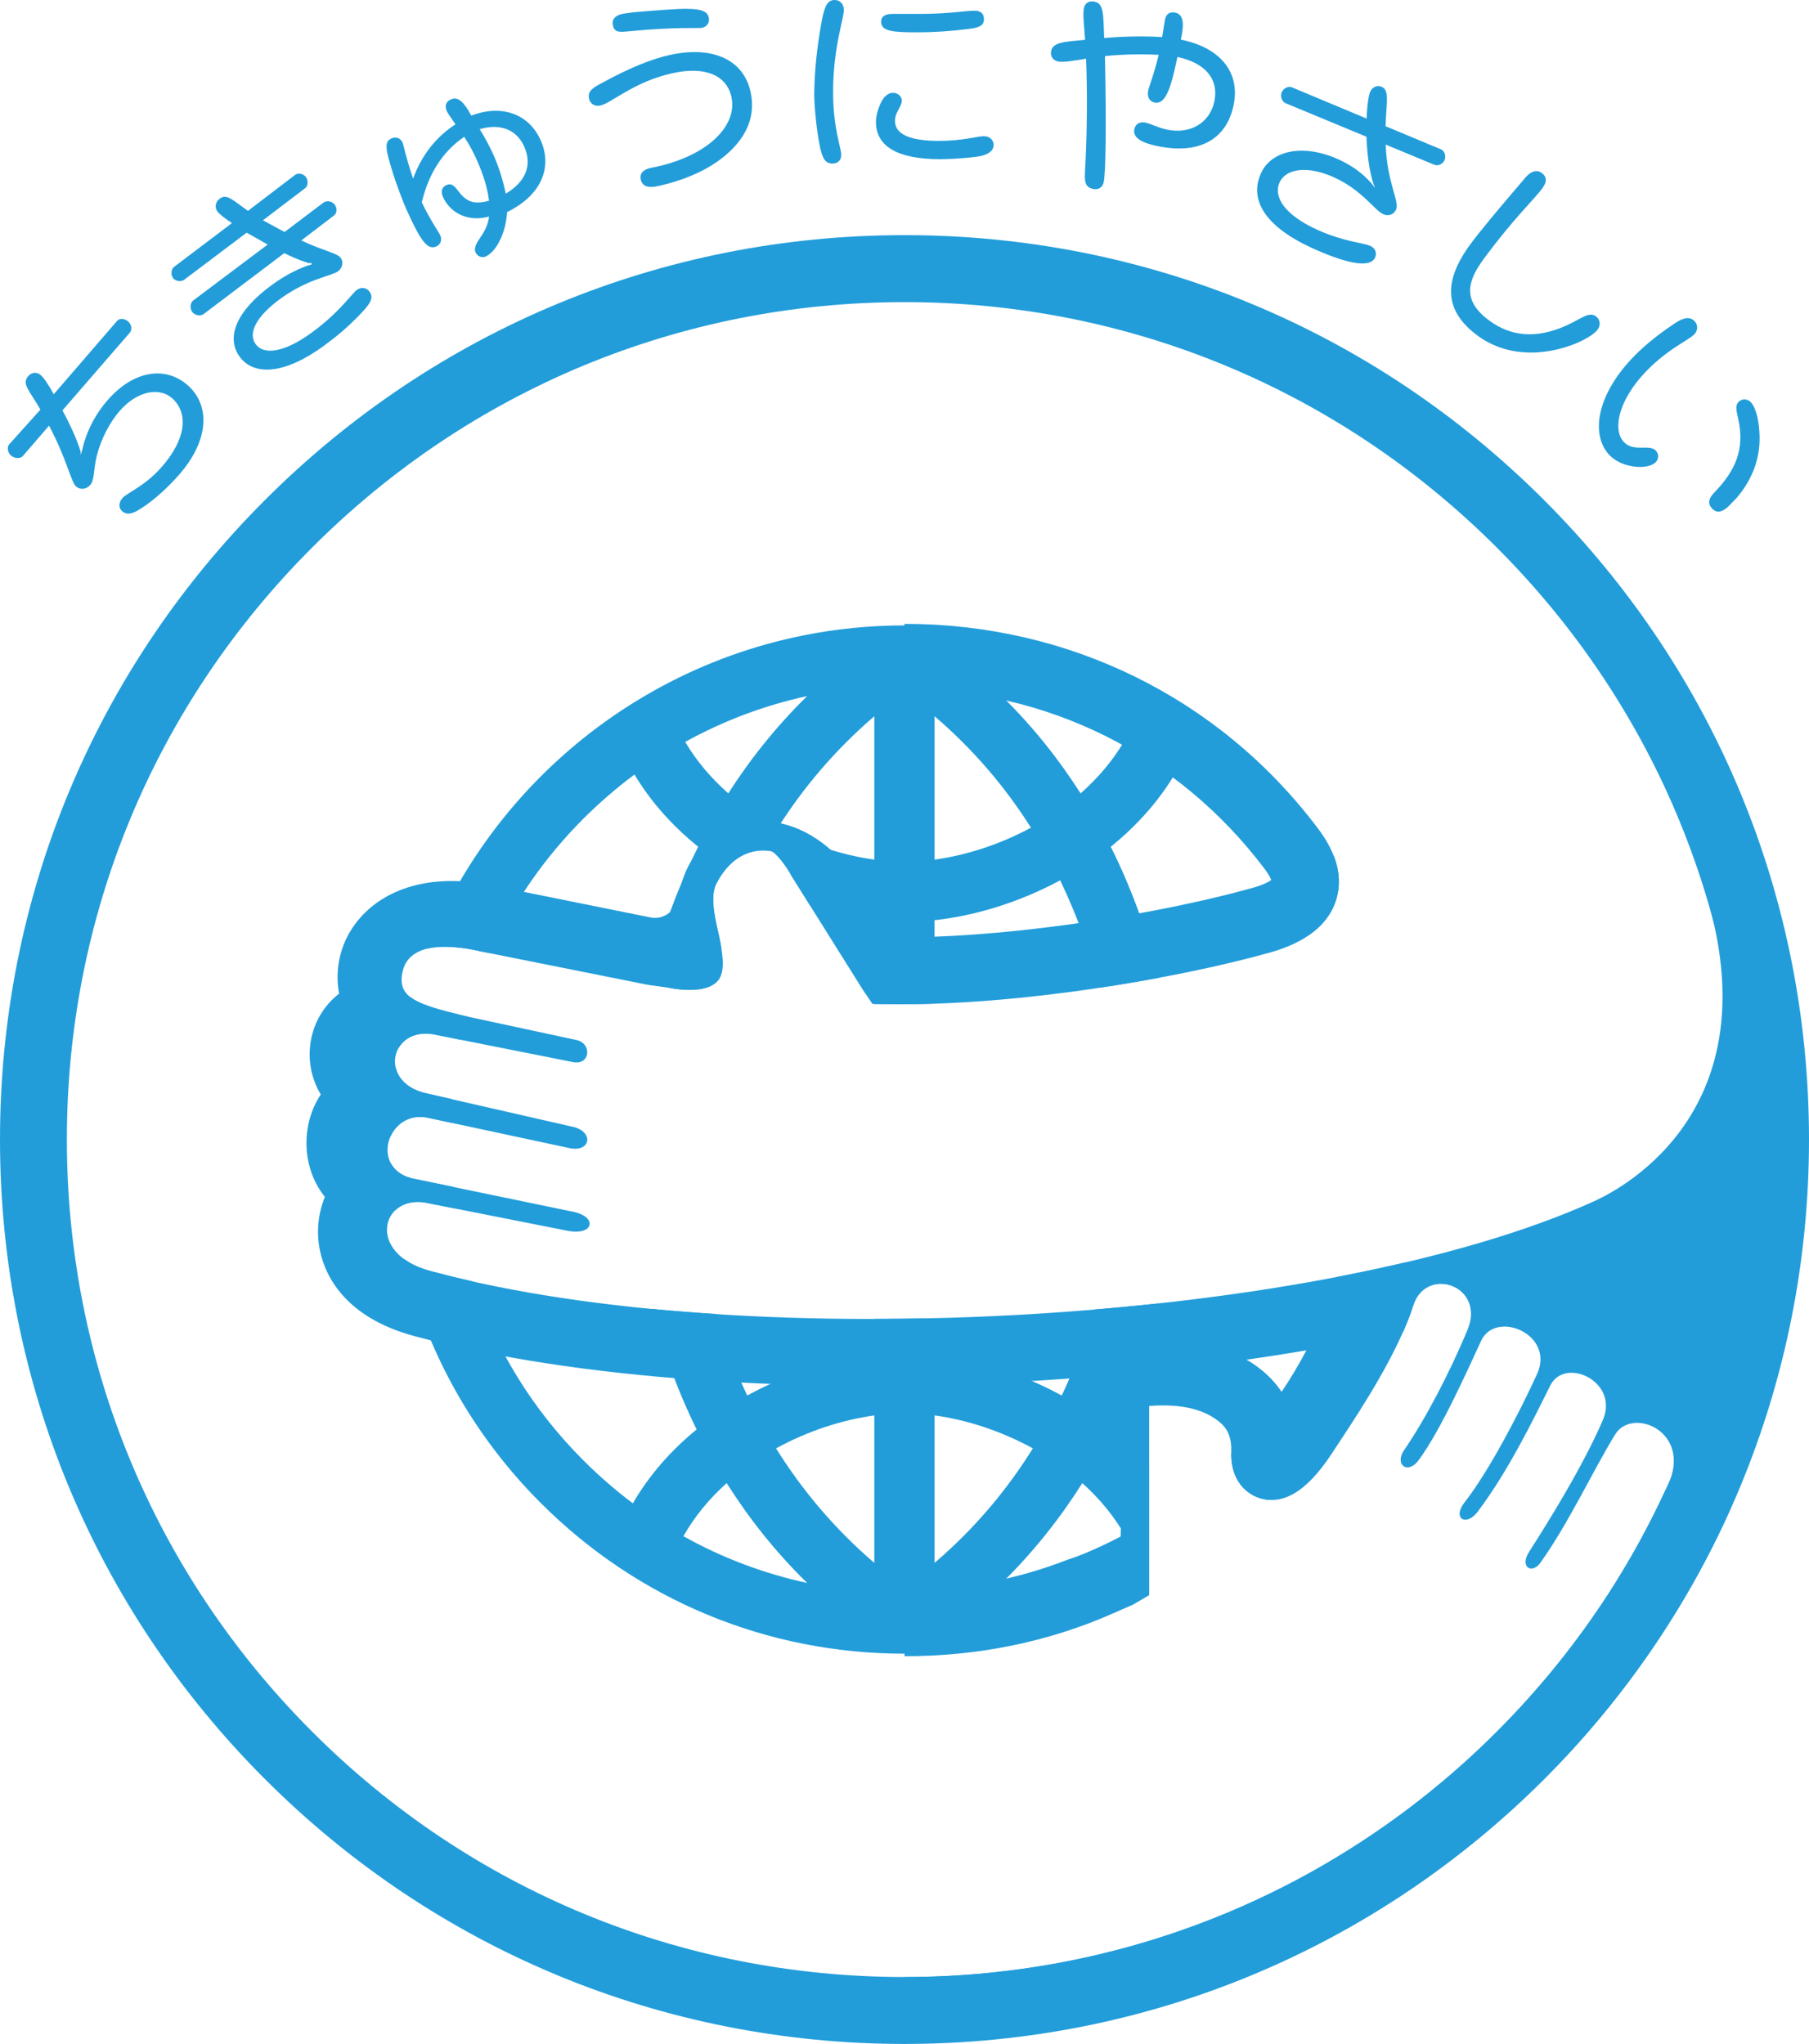 <?xml version="1.0" encoding="utf-8"?>
<!-- Generator: Adobe Illustrator 25.2.1, SVG Export Plug-In . SVG Version: 6.00 Build 0)  -->
<svg version="1.1" id="图层_1" xmlns="http://www.w3.org/2000/svg" xmlns:xlink="http://www.w3.org/1999/xlink" x="0px" y="0px"
	 viewBox="0 0 551.89 623.62" style="enable-background:new 0 0 551.89 623.62;" xml:space="preserve">
<style type="text/css">
	.st0{fill:#229DDA;}
</style>
<path id="XMLID_32_" class="st0" d="M411.81,391.67c-3.68,11.74-13.69,27.06-19.28,35.57c-1.77-3.36-4.18-6.33-7.21-8.88
	c-15.9-13.43-41.54-9.61-49.02-8.11l-7.87,1.58l-0.33,8.05l0.52,15.21l13.79,14.82l-0.53,18.89c0,0-9.14,4.88-16.08,7.04
	c-15.85,6.17-32.59,9.32-49.84,9.32v20.16c22.23,0,43.75-4.25,63.93-13.21l5.83-2.56l4.87-2.86v-57.72
	c10.21-0.79,17.07,1.2,21.58,4.99c1.69,1.44,3.61,3.72,3.46,8.86c-0.32,10.63,6.57,13.62,8.67,14.27
	c9.94,3.08,17.82-7.05,22.88-14.93l2.13-3.23c6.07-9.24,17.39-26.44,22.01-41.13c4.23-11.57,21.88-5.47,16.44,7.8
	c-5.47,13.27-13.17,27.86-19.39,36.82c-3.03,4.42,1.08,7.64,4.45,3.07c6.79-9.19,15.08-27.86,19.05-36.42
	c4.46-9.55,22.64-1.98,17.04,10.2c-5.45,11.92-14.77,29.78-22.13,39.15c-3.75,4.78,0.44,7.59,4.08,2.75
	c9.2-12.25,16.55-27.29,22.12-38.48c4.46-8.85,21.06-1.21,16.03,10.55c-6.12,14.31-17.39,32.26-22.48,40.18
	c-3.07,4.77,0.87,6.95,3.4,3.4c8.54-11.9,16.41-28.78,22.82-39.15c5.43-8.87,24.85-0.34,15.3,17.05
	c-20.2,43.72-52.23,80.77-92.65,107.14c-41.49,27.1-89.69,41.36-139.43,41.36v20.02c53.71,0,105.8-15.05,150.61-44.28
	c43.63-28.48,78.22-68.49,100.03-115.68c9.04-19.62,0.69-34.46-9.2-41.2c-4.05-2.74-8.45-4.34-12.68-4.84
	c-1.65-3.86-4.35-7.37-7.94-10.08c-4.21-3.15-9.08-4.79-14-4.92c-1.59-3.35-3.98-6.36-7.15-8.82c-4.14-3.19-9.03-5.03-13.94-5.48
	L411.81,391.67"/>
<path id="XMLID_31_" class="st0" d="M130.96,341.11l6.6,1.42c0.07-2.38,0.22-4.77,0.42-7.15l-8.55-1.95c-5.38-1.39-8.13-4.65-8.79-8
	c-1,7-1.54,14.17-1.56,21.44C120.82,342.8,125.17,339.68,130.96,341.11"/>
<path id="XMLID_30_" class="st0" d="M133.51,315.83l7.27,1.45c0.54-2.39,1.16-4.81,1.82-7.13l-0.92-0.2
	c-8.21-1.97-13.57-3.47-16.47-5.74c-1.48,5.11-2.71,10.33-3.67,15.64C123.4,316.53,127.62,314.32,133.51,315.83"/>
<path id="XMLID_29_" class="st0" d="M130.96,367.16l8.07,1.59c-0.35-2.22-0.62-4.41-0.81-6.64l-12.63-2.61
	c-3.19-0.81-5.26-2.53-6.36-4.61c0.21,4.84,0.67,9.65,1.32,14.4C122.78,367.13,126.4,366.05,130.96,367.16"/>
<path class="st0" d="M246.24,212.38c-9.6,9.44-17.53,19.47-24.05,29.68c-5.2-4.58-9.7-9.83-13.15-15.7
	C220.68,219.93,233.18,215.22,246.24,212.38 M266.74,218.53v43.74c-9.72-1.33-19.97-4.66-29.4-9.75
	C244.86,240.64,254.5,229.03,266.74,218.53z M285.12,218.53c12.27,10.5,21.88,22.11,29.41,34c-9.41,5.09-19.69,8.42-29.41,9.75
	V218.53z M342.84,226.37c-3.47,5.87-7.97,11.11-13.17,15.7c-6.52-10.22-14.4-20.24-24.03-29.68
	C318.68,215.22,331.19,219.93,342.84,226.37z M146.78,290.28l0.15,0.04l0.16,0.02l2.49,0.49c6.8-15.11,16.36-29,28.43-41.08
	c4.92-4.89,10.1-9.38,15.56-13.43c5.1,8.51,11.79,15.87,19.43,22.02c-7.29,14.55-12.06,28.98-15.21,42.1l5.67,0.8
	c4.98,1.05,9.96,1.1,13.16-0.3c0.99-3.83,2.13-7.73,3.44-11.72c-0.07-0.49-0.16-1.02-0.25-1.5c-0.76-4.35-3.71-13.34-1.28-18.11
	c4.6-8.96,11.41-10.84,16.62-9.97c1.52,0.22,5.1,5.1,6.37,7.64l5.85,9.33c6.53,2.07,13.06,3.49,19.36,4.15v25.54l4.79,0.06
	c4.42,0.06,8.96-0.01,13.59-0.16v-25.44c12.53-1.37,25.96-5.5,38.33-12.17c5.42,11.27,9.27,22.44,11.92,32.79
	c6.26-0.94,12.3-1.97,18.17-3.04c-3.13-12.54-7.78-26.22-14.66-40c7.63-6.15,14.34-13.5,19.46-22.02
	c5.43,4.05,10.63,8.54,15.5,13.43c10.56,10.56,19.19,22.48,25.72,35.39c3.92-2.76,6.59-6.16,7.95-10.2
	c1.43-4.33,1.26-8.81-0.46-13.49c-5.83-8.79-12.56-17.07-20.2-24.69c-29.62-29.62-69-45.94-110.9-45.94
	c-65.93,0-122.52,40.88-145.68,98.64C134.61,288.37,140.4,288.82,146.78,290.28z"/>
<path class="st0" d="M456.6,528.37c-48.26,48.28-112.44,74.83-180.65,74.83c-68.26,0-132.44-26.55-180.69-74.83
	C47,480.11,20.4,415.93,20.4,347.68c0-68.24,26.59-132.4,74.86-180.66c48.25-48.25,112.42-74.84,180.69-74.84
	c68.21,0,132.39,26.59,180.65,74.84c47.29,47.29,73.76,109.84,74.82,176.52c-18.21,26.32-59.6,42.78-78.7,45.09l62.67,48.57
	C502.77,471.02,482.91,502.06,456.6,528.37 M471.06,152.57c-52.11-52.12-121.41-80.83-195.1-80.83
	c-73.73,0-143.03,28.71-195.13,80.83C28.71,204.68,0,273.95,0,347.67s28.71,143.01,80.83,195.14
	c52.1,52.12,121.4,80.81,195.13,80.81c73.7,0,143-28.69,195.1-80.81c52.12-52.13,80.83-121.42,80.83-195.14
	C551.89,273.96,523.18,204.68,471.06,152.57z"/>
<path id="XMLID_21_" class="st0" d="M537.83,262.08l-18.73,6.37c23.21,68.81-23.36,93.81-32.8,98.07
	c-81.56,37-257.13,47.6-354.49,21.42c-20.84-5.26-15.41-24.36-0.85-20.77l42.62,8.43c7.66,1.27,8.67-4.35,1.29-5.88l-49.29-10.21
	c-13.02-3.33-7.15-21.45,5.37-18.38l42.88,9.18c6.14,1.27,7.41-4.58,1.54-6.37l-45.95-10.49c-14.56-3.81-9.96-21.18,4.08-17.61
	l41.09,8.17c5.37,1.27,6.15-5.36,1.54-6.64l-34.46-7.41c-14.81-3.57-20.44-5.62-18.9-13.28c1.63-8.26,11.76-9.2,24-6.38l0.15,0.04
	l0.16,0.02l49.78,9.96l0.16,0.04l6.43,0.91c6.15,1.28,12.27,1.05,15.07-1.52c2.82-2.55,2.06-7.65,1.28-12
	c-0.76-4.35-3.71-13.34-1.28-18.11c4.6-8.96,11.41-10.84,16.62-9.97c1.52,0.22,5.1,5.1,6.37,7.64l21.67,34.59l2.99,4.42l5.34,0.07
	c38.97,0.5,87.35-7.78,115.74-15.71c10.94-3.03,17.76-8.34,20.23-15.72c2.34-7.01,0.46-14.56-5.61-22.47
	c-30.11-39.81-76.04-62.15-125.94-62.15v19.91c43.45,0,83.44,19.91,109.69,54.61c1.38,1.8,1.95,2.97,2.21,3.64
	c-0.73,0.52-2.43,1.54-6.06,2.5c-26.53,7.41-70.1,14.7-104.71,14.97l-16.89-19.42c-9.45-12.25-19.68-16.08-28.61-16.08
	c-9.51,0-22.22,7.91-24.25,22.22c-0.65,4.57-4.34,8.28-9.2,7.16l-47.03-9.5l0.3,0.05c-18.75-4.31-34.97,0.18-43.37,11.99
	c-4.36,6.15-5.88,13.54-4.56,20.79c-4.51,3.49-7.68,8.6-8.67,14.65c-0.92,5.77,0.26,11.4,3.08,16.1c-2.69,4.04-4.26,8.97-4.36,14.35
	c-0.1,6.48,2,12.42,5.62,16.91c-2.12,5.14-2.69,10.98-1.45,16.66c1.56,7.18,7.39,20.08,28.86,25.84
	c48.55,13.05,117.96,17.99,190.37,13.53c40.39-2.49,78.43-7.68,111.25-15.01c1.21-2.82,2.32-5.64,3.17-8.4
	c3.7-10.18,17.82-6.68,17.46,3.35c17.44-4.72,32.94-10.09,45.96-15.99C528.55,369.8,560.16,328.36,537.83,262.08"/>
<path class="st0" d="M266.74,476.85c-12.57-10.77-22.36-22.72-29.98-34.94c9.57-5.25,20.06-8.7,29.98-10.05V476.85 M208.5,468.7
	c3.41-6.04,7.92-11.47,13.2-16.19c6.62,10.49,14.69,20.81,24.55,30.46C232.99,480.1,220.29,475.31,208.5,468.7z M285.12,431.85
	c9.94,1.36,20.42,4.81,29.99,10.05c-7.6,12.22-17.4,24.18-29.99,34.94V431.85z M330.19,452.51c5.24,4.69,9.73,10.1,13.14,16.12
	c-11.62,6.51-24.26,11.37-37.63,14.31C315.52,473.27,323.56,462.99,330.19,452.51z M350.57,485.73v-38.6
	c-3.43-4-7.17-7.68-11.23-10.98c6.52-13.25,10.98-26.38,14.03-38.46c-6.46,0.69-12.97,1.31-19.53,1.85
	c-2.45,8.44-5.69,17.31-9.92,26.25c-12.51-6.84-26.12-11.04-38.81-12.43v-11.18c-6.12,0.15-12.27,0.22-18.38,0.22v10.95
	c-12.67,1.39-26.29,5.59-38.76,12.43c-4.04-8.45-7.15-16.82-9.55-24.87c-6.6-0.42-13.1-0.94-19.51-1.55
	c3.06,11.62,7.41,24.14,13.62,36.78c-7.7,6.28-14.42,13.83-19.46,22.54c-5.27-3.97-10.31-8.33-15.07-13.09
	C162.4,430,151,411.35,144.31,391c-4.29-0.97-8.48-2.01-12.51-3.08c-3.6-0.91-6.38-2.23-8.51-3.77
	c6.67,27.97,20.87,53.61,41.71,74.45c29.63,29.62,69.03,45.95,110.95,45.95C302.43,504.56,327.93,498.03,350.57,485.73z"/>
<path id="XMLID_15_" class="st0" d="M384.29,457.07c1.23,0.38,2.4,0.54,3.51,0.57c20.05-20.38,33.87-45.28,40.48-72.37
	c-6.57,1.53-13.38,2.98-20.34,4.33c-6.52,20.5-17.73,38.95-32.32,54.12C375.73,453.6,382.25,456.42,384.29,457.07"/>
<path id="XMLID_14_" class="st0" d="M24.97,137.73c1.28-6.03,4.2-11.58,8.21-16.03c7.85-8.76,17.47-10.08,24.19-4.07
	c6.88,6.2,6.47,16.95-3.11,27.64c-6.47,7.18-11.31,9.93-12.38,10.56c-1.34,0.71-3.01,1.49-4.61,0.15c-1.12-1.01-1.12-2.67,0.1-4.02
	c1.5-1.68,6.52-3.45,11.68-9.17c7.8-8.7,8.51-16.71,3.5-21.26c-3.92-3.49-10.54-2.27-15.81,3.59c-3.13,3.51-5.88,8.61-7.23,14.03
	c-1.04,4.15-0.6,7.28-2.01,8.84c-1.22,1.37-3.06,1.54-4.31,0.42c-1.58-1.45-2.74-8.18-8.23-18.54l-8.01,9.29
	c-0.74,0.83-2.5,0.83-3.61-0.2c-1.04-0.89-1.26-2.6-0.51-3.41l9.5-10.58c-3.44-6.01-5.82-7.86-3.68-10.25
	c1.06-1.16,2.6-1.36,3.82-0.22c0.84,0.71,2.23,2.67,3.92,5.79L35.73,97.9c0.7-0.83,2.28-0.81,3.39,0.21
	c1.08,0.94,1.24,2.48,0.52,3.34l-20.59,23.77c2.66,4.92,4.51,9.11,5.57,12.63v0.96L24.97,137.73"/>
<path id="XMLID_13_" class="st0" d="M86.81,70.79l11.87-8.97c1.01-0.74,2.65-0.47,3.45,0.64c0.8,1.1,0.67,2.65-0.25,3.3l-9.96,7.6
	c6.56,3.14,10.94,3.81,12.05,5.34c0.84,1.16,0.58,3.06-0.84,4.07c-2.01,1.48-9.17,2.26-17.58,8.37c-7.53,5.51-9.94,10.6-7.55,13.86
	c2.45,3.38,8.63,2.65,17.02-3.46c8.65-6.3,12.19-11.85,13.87-13.1c1.31-0.95,2.97-0.69,3.84,0.53c1.42,1.95,0.3,3.73-3.59,7.69
	c-3.28,3.28-5.93,5.61-10.3,8.82c-11.89,8.72-21.37,9.33-25.73,3.34c-4.2-5.78-1.16-13.87,9.82-21.87c3.46-2.54,7.09-4.53,10.86-5.9
	l1.27-0.36l-0.04-0.47l-0.87,0.07c-2.85-0.91-5.34-2.01-7.42-3.06L62.1,95.84c-0.94,0.69-2.69,0.41-3.47-0.69
	c-0.8-1.11-0.59-2.81,0.36-3.5l22.68-17.04l-6.42-3.62L56.18,85.36c-0.95,0.7-2.64,0.49-3.4-0.55c-0.76-1.07-0.55-2.75,0.39-3.43
	l17.6-13.32c-2.33-1.53-3.84-2.72-4.46-3.56c-0.91-1.27-0.55-2.98,0.78-3.93c2.11-1.53,3.88,0.46,8.56,3.77l14.31-10.93
	c0.92-0.74,2.55-0.48,3.38,0.62c0.79,1.1,0.63,2.76-0.26,3.4l-12.86,9.78L86.81,70.79"/>
<path class="st0" d="M159.92,44.72c-2.28-5.14-7.17-7.15-13.57-5.32c1.8,2.92,3.15,5.52,4.2,7.86c1.53,3.44,2.82,7.38,3.75,11.83
	C160.48,55.39,162.43,50.31,159.92,44.72 M138.96,37.93c-1.26-1.86-2.24-3.14-2.65-4.03c-0.73-1.63-0.23-2.92,1.22-3.55
	c2.24-1.01,3.96,0.74,6.25,4.92c9.5-3.6,17.62-0.37,21.16,7.5c3.71,8.35,0.16,16.84-10.21,21.92c-0.26,3.25-0.99,5.99-1.97,8.1
	c-1.6,3.5-3.36,4.93-4.68,5.52c-1.01,0.43-2.54-0.09-3.02-1.38c-0.54-1.18,0.25-2.69,1.44-4.41c1.44-2.03,2.48-4.26,2.7-6.44
	c-6.32,1.7-11.78-0.96-14.06-5.99c-0.75-1.69-0.32-3.02,1.05-3.61c1.61-0.73,2.46,0.27,3.86,2.12c2.38,3.09,4.73,3.83,9.14,2.64
	c-0.46-3.88-1.74-8-3.77-12.54c-1.06-2.38-2.3-4.69-3.81-6.95c-6.47,4.4-10.83,11.13-12.93,20c2.8,5.78,5.1,8.88,5.63,10.05
	c0.63,1.44,0.11,2.82-1.22,3.4c-2.9,1.32-5.13-2.55-9.2-11.51c-0.71-1.61-3.17-7.91-4.23-11.57c-2.05-6.65-2.48-8.9-0.21-9.89
	c1.31-0.59,2.74-0.1,3.34,1.22c0.33,0.71,1,4.47,3.24,11.06C128.63,47.32,133.03,41.78,138.96,37.93z"/>
<path class="st0" d="M199.95,50.94c16.08-3.45,25.06-12.63,23.21-21.28c-1.37-6.52-7.75-9.52-17.69-7.39
	c-12,2.54-18.94,9.23-22.33,9.93c-1.7,0.36-3.08-0.49-3.44-2.13c-0.46-2.05,0.85-3.18,3.86-4.71c8.08-4.44,15.12-7.39,21.11-8.66
	c13.25-2.81,22.38,1.87,24.34,11.5c2.28,10.68-5.25,17.68-10.36,21.23c-6.94,4.81-15.25,6.78-17.93,7.34
	c-2.99,0.7-4.79,0.07-5.25-2.03c-0.36-1.73,0.7-3.02,3.07-3.52L199.95,50.94 M193.4,3.73c15.14-1.2,22.06-2.06,22.82,1.58
	c0.35,1.54-0.48,2.85-2.07,3.18c-1,0.21-8.21-0.33-21.8,1.02c-3.22,0.3-4.88,0.57-5.37-1.81c-0.38-1.76,0.69-3.01,2.99-3.49
	L193.4,3.73z"/>
<path class="st0" d="M254.61,0c1.65,0,2.83,1.18,2.83,3.07c0,2.8-3.28,11.3-3.28,25.12c0,10.89,2.49,16.98,2.49,19.06
	c0,1.68-1.05,2.66-2.75,2.66c-2.09-0.06-3.07-1.43-3.91-5.93c-1.18-6.14-1.64-13.58-1.58-15.4c0.07-7.06,0.86-14.55,2.34-22.45
	C251.57,1.96,252.42,0,254.61,0 M272.44,28.32c1.5,0,2.69,1.11,2.69,2.4c0,1.76-2.09,3.54-2.09,6.16c0,4.03,4.45,6.11,13.44,6.11
	c7.18,0,11.74-1.43,13.63-1.43c1.84,0,3.02,1.12,3.02,2.69c0,1.24-0.86,3.01-5.3,3.59c-4.68,0.59-9.33,0.73-11.02,0.73
	c-13,0-19.57-3.92-19.57-11.35c0-1.58,0.38-3.15,1.08-4.92C269.32,29.69,270.81,28.32,272.44,28.32z M281.07,4.24
	c8.21,0,13.58-0.97,16.17-0.97c1.97,0,2.94,0.84,2.94,2.6c0,1.96-1.5,2.61-4.95,2.99c-5.36,0.67-10.38,1-15.16,1
	c-7.68,0-11.26-0.26-11.26-3.28c0-1.55,1.23-2.34,3.5-2.34H281.07z"/>
<path id="XMLID_5_" class="st0" d="M355.4,6.05c0.39-1.85,1.45-2.55,3.19-2.18c2.35,0.49,2.81,3.12,1.66,8.22
	c12.35,2.49,18.17,10.25,16.08,20.07c-2.18,10.36-10.45,15.13-23.42,12.37c-5.1-1.07-7.34-2.74-6.84-5.1
	c0.32-1.6,1.63-2.39,3.43-2.01c1.59,0.35,3.76,1.52,6.53,2.13c7.17,1.5,13.07-2.12,14.44-8.58c1.4-6.64-2.51-11.72-11.26-13.59
	c-2.07,9.99-3.71,14.58-7.01,13.89c-1.54-0.33-2.3-1.7-1.9-3.68c0.32-1.45,1.8-4.95,3.18-10.87c-5.63-0.25-11.11-0.15-16.38,0.39
	c0.49,23.05,0.16,35.86-0.36,38.35c-0.37,1.73-1.61,2.54-3.25,2.19c-3.22-0.69-2.53-3.35-2.3-8.71c0.47-10.17,0.54-20.55,0.16-31.03
	c-4.2,0.7-7.07,1.15-8.58,0.85c-1.53-0.33-2.42-1.66-2.09-3.18c0.6-2.7,3.75-2.81,10.36-3.43c-0.33-4.73-0.73-7.87-0.36-9.67
	c0.31-1.6,1.61-2.33,3.27-1.96c2.82,0.58,2.61,3.8,2.92,11.08c7.02-0.59,12.86-0.59,17.67-0.28L355.4,6.05"/>
<path id="XMLID_4_" class="st0" d="M418.96,55.95c-1.15-3.67-1.87-8.42-2.07-14.22l-24.73-10.26c-1.06-0.48-1.7-2.12-1.12-3.36
	c0.55-1.23,2.08-1.92,3.14-1.45l22.75,9.52c0.15-4.3,0.62-7.11,1.08-8.16c0.65-1.49,2.16-2.12,3.54-1.52
	c2.43,1.1,1.4,4.66,1.15,12.01l16.89,7.05c1.1,0.43,1.66,2.04,1.12,3.3c-0.57,1.24-1.96,1.84-3.08,1.43l-14.88-6.17
	c0.39,11.61,4.26,17.32,3.18,19.79c-0.69,1.54-2.32,2.17-3.98,1.42c-2.53-1.12-6.51-7.44-15.07-11.27
	c-8.26-3.7-14.68-2.49-16.51,1.61c-2.02,4.53,1.79,10.09,11.74,14.54c7.97,3.56,13.84,3.88,15.92,4.8c1.54,0.69,2.11,2.17,1.49,3.55
	c-1.38,3.09-7.68,2.28-18.57-2.58c-14.64-6.54-20-14.72-16.28-23.05c3.09-6.94,12.62-9.24,23.57-4.35c4.18,1.87,7.58,4.36,10.3,7.52
	l0.95,1.22L418.96,55.95"/>
<path id="XMLID_3_" class="st0" d="M470.35,52.77c1.6,1.18,1.66,2.69,0.22,4.62c-2.51,3.49-8.79,9.18-18.09,21.85
	c-4.79,6.6-6.44,12.49,1.89,18.58c6.72,4.97,14.47,5.48,23.19,1.63c4.76-2.09,7.16-4.51,9.33-2.93c1.27,0.91,1.53,2.65,0.53,4.02
	c-1.33,1.84-6.79,5.13-14.42,6.49c-8.29,1.5-16.12-0.17-22.06-4.51c-10.23-7.48-10.84-16.38-2.45-27.88
	c2.7-3.68,8.06-10.16,16.13-19.57C466.72,52.31,468.65,51.55,470.35,52.77"/>
<path class="st0" d="M517.03,98.04c1.05,1.15,1.02,2.95-0.32,4.15c-1.77,1.6-6.51,3.75-11.9,8.59c-10.73,9.64-13.16,19.9-9.5,23.98
	c3.06,3.39,7.89,0.56,9.89,2.78c0.99,1.11,0.87,2.65-0.25,3.65c-2.37,2.12-10.2,1.81-14.15-2.56c-5.96-6.65-3.35-20.12,10.42-32.53
	c2.9-2.6,6.16-5.11,9.81-7.5C513.76,96.77,515.71,96.58,517.03,98.04 M527.21,154.61c-2.01,1.79-3.59,1.97-4.94,0.48
	c-1.36-1.52-1.05-3.03,0.9-5c6.14-6.41,9.25-12.89,7.11-22.39c-0.63-2.75-0.96-4.1,0.25-5.2c1.05-0.96,2.67-0.84,3.72,0.33
	c1.13,1.26,2.27,4.46,2.51,9.04c0.49,7.28-1.84,14.04-6.91,20.01L527.21,154.61z"/>
</svg>
